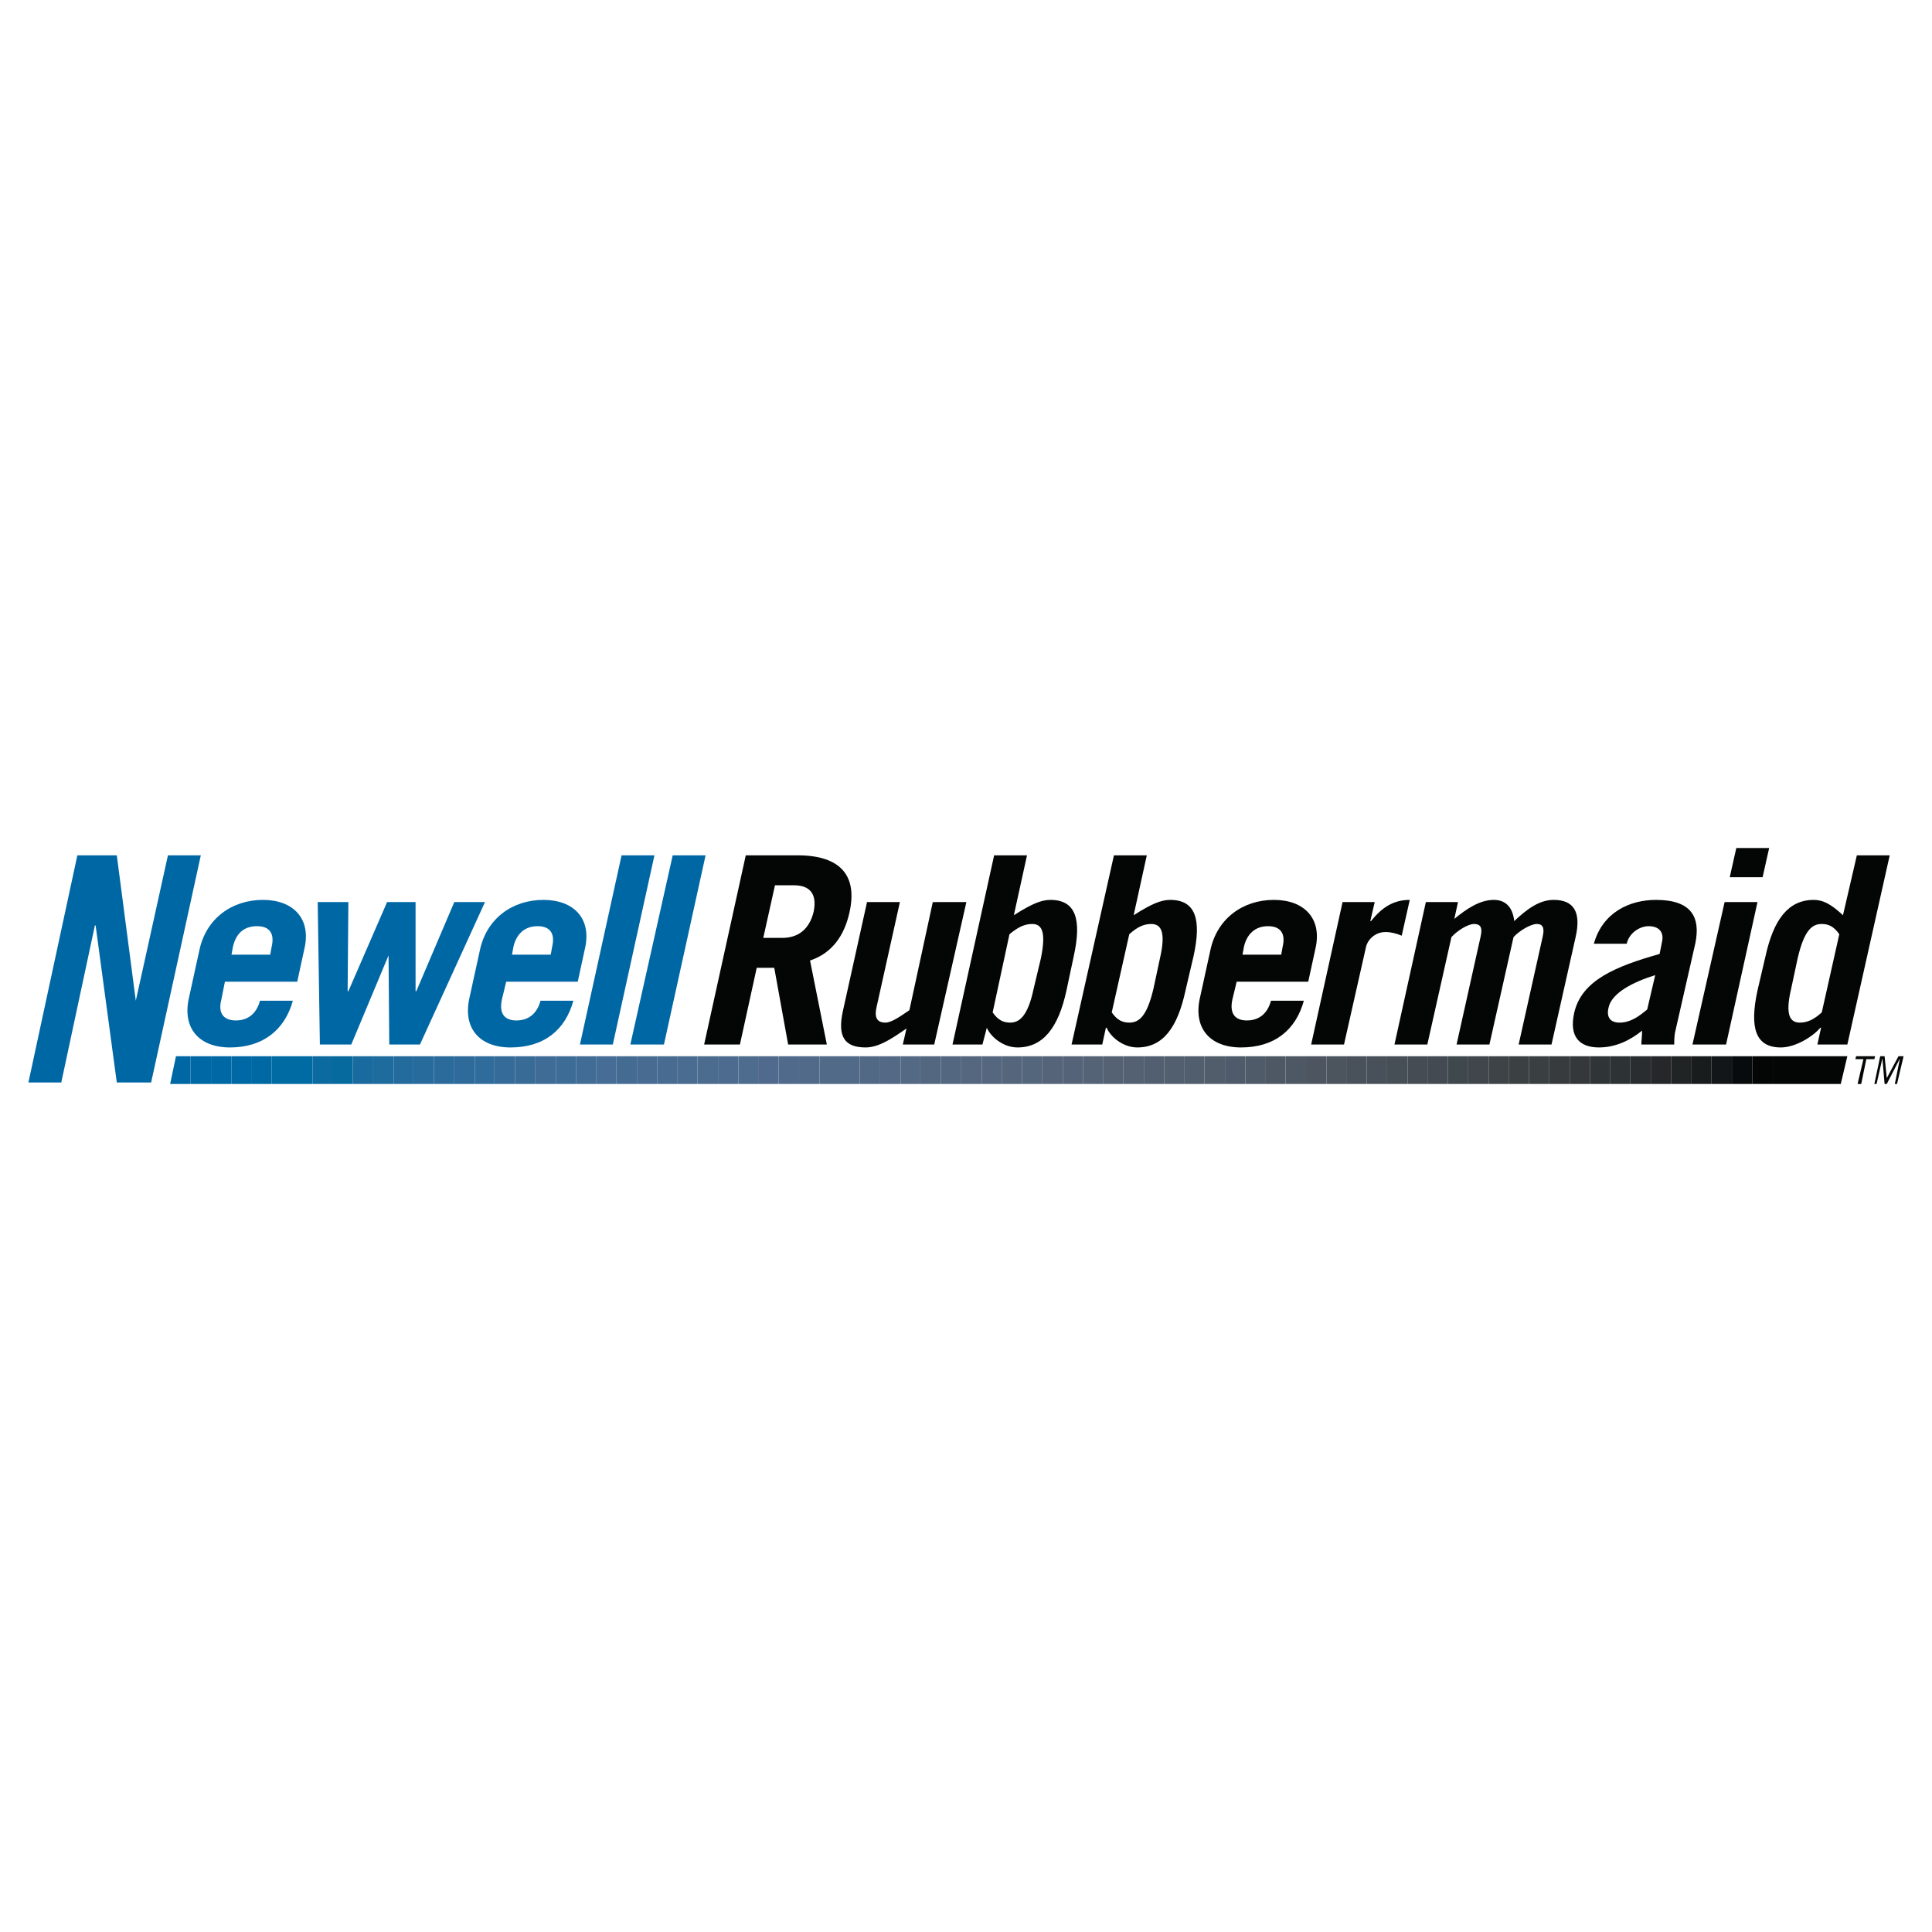 <?xml version="1.0" encoding="utf-8"?>
<!-- Generator: Adobe Illustrator 13.0.0, SVG Export Plug-In . SVG Version: 6.00 Build 14948)  -->
<!DOCTYPE svg PUBLIC "-//W3C//DTD SVG 1.0//EN" "http://www.w3.org/TR/2001/REC-SVG-20010904/DTD/svg10.dtd">
<svg version="1.0" id="Layer_1" xmlns="http://www.w3.org/2000/svg" xmlns:xlink="http://www.w3.org/1999/xlink" x="0px" y="0px"
	 width="192.756px" height="192.756px" viewBox="0 0 192.756 192.756" enable-background="new 0 0 192.756 192.756"
	 xml:space="preserve">
<g>
	<polygon fill-rule="evenodd" clip-rule="evenodd" fill="#FFFFFF" points="0,0 192.756,0 192.756,192.756 0,192.756 0,0 	"/>
	<polygon fill-rule="evenodd" clip-rule="evenodd" fill="#0067A5" points="2.834,108.002 7.718,85.336 11.653,85.336 13.548,99.84 
		14.277,96.56 16.755,85.336 20.035,85.336 15.079,108.002 11.653,108.002 9.54,92.333 9.467,92.333 6.114,108.002 2.834,108.002 	
		"/>
	<path fill-rule="evenodd" clip-rule="evenodd" fill="#0067A5" d="M23.096,95.248l0.146-0.801c0.292-1.239,1.02-2.041,2.405-2.041
		c1.312,0,1.75,0.802,1.458,2.041l-0.146,0.801H23.096L23.096,95.248z M29.655,97.945l0.729-3.353
		c0.656-2.915-1.093-4.81-4.154-4.81c-3.134,0-5.685,1.895-6.34,5.029l-1.021,4.664c-0.729,3.062,0.948,5.029,4.081,5.029
		c3.28,0,5.466-1.748,6.268-4.664h-3.28c-0.292,1.094-1.02,1.969-2.405,1.969c-1.094,0-1.822-0.584-1.458-2.041l0.364-1.822H29.655
		L29.655,97.945z"/>
	<polygon fill-rule="evenodd" clip-rule="evenodd" fill="#0067A5" points="31.696,90.001 34.757,90.001 34.684,98.893 
		34.757,98.893 38.62,90.001 41.462,90.001 41.462,98.893 41.535,98.893 45.325,90.001 48.386,90.001 41.899,104.213 
		38.838,104.213 38.765,95.321 38.765,95.321 35.048,104.213 31.915,104.213 31.696,90.001 	"/>
	<path fill-rule="evenodd" clip-rule="evenodd" fill="#0067A5" d="M51.082,95.248l0.146-0.801c0.292-1.239,1.093-2.041,2.405-2.041
		c1.312,0,1.75,0.802,1.458,2.041l-0.146,0.801H51.082L51.082,95.248z M57.642,97.945l0.729-3.353
		c0.656-2.915-1.093-4.81-4.154-4.81c-3.134,0-5.685,1.895-6.34,5.029l-1.021,4.664c-0.729,3.062,0.948,5.029,4.082,5.029
		c3.353,0,5.466-1.748,6.268-4.664h-3.279c-0.292,1.094-1.021,1.969-2.405,1.969c-1.093,0-1.75-0.584-1.458-2.041l0.438-1.822
		H57.642L57.642,97.945z"/>
	<polygon fill-rule="evenodd" clip-rule="evenodd" fill="#0067A5" points="62.015,85.336 65.294,85.336 61.14,104.213 
		57.86,104.213 62.015,85.336 	"/>
	<polygon fill-rule="evenodd" clip-rule="evenodd" fill="#0067A5" points="67.116,85.336 70.396,85.336 66.242,104.213 
		62.889,104.213 67.116,85.336 	"/>
	<path fill-rule="evenodd" clip-rule="evenodd" fill="#040606" d="M77.319,88.325h1.895c1.531,0,2.332,0.802,1.968,2.624
		c-0.437,1.822-1.604,2.624-3.134,2.624h-1.895L77.319,88.325L77.319,88.325z M82.494,104.213l-1.676-8.381
		c2.187-0.729,3.425-2.478,3.936-4.811c0.802-3.571-0.802-5.685-5.175-5.685h-5.174l-4.154,18.876h3.571l1.676-7.653h1.749
		l1.385,7.653H82.494L82.494,104.213z"/>
	<path fill-rule="evenodd" clip-rule="evenodd" fill="#040606" d="M96.415,90.001l-3.207,14.212h-3.134l0.365-1.604
		c-1.458,1.02-2.77,1.895-4.082,1.895c-2.041,0-2.842-1.02-2.259-3.645l2.405-10.858h3.28l-2.332,10.495
		c-0.219,0.947,0,1.529,0.875,1.529c0.656,0,1.531-0.654,2.405-1.238l2.333-10.786H96.415L96.415,90.001z"/>
	<path fill-rule="evenodd" clip-rule="evenodd" fill="#040606" d="M100.715,93.208c0.874-0.729,1.53-1.021,2.259-1.021
		c0.875,0,1.458,0.583,0.875,3.425l-0.729,3.062c-0.584,2.77-1.458,3.352-2.333,3.352c-0.729,0-1.239-0.291-1.749-1.02
		L100.715,93.208L100.715,93.208z M98.018,104.213l0.438-1.676l0,0c0.364,0.873,1.604,1.967,3.061,1.967
		c2.552,0,4.082-1.967,4.884-5.684l0.729-3.426c0.802-3.644,0.219-5.612-2.332-5.612c-0.875,0-1.822,0.364-3.645,1.53l1.312-5.976
		h-3.28l-4.154,18.876H98.018L98.018,104.213z"/>
	<path fill-rule="evenodd" clip-rule="evenodd" fill="#040606" d="M112.667,93.208c0.802-0.729,1.458-1.021,2.187-1.021
		c0.875,0,1.53,0.583,0.875,3.425l-0.656,3.062c-0.656,2.77-1.458,3.352-2.405,3.352c-0.729,0-1.239-0.291-1.749-1.02
		L112.667,93.208L112.667,93.208z M109.971,104.213l0.364-1.676h0.073c0.364,0.873,1.603,1.967,3.061,1.967
		c2.551,0,4.009-1.967,4.81-5.684l0.803-3.426c0.802-3.644,0.218-5.612-2.333-5.612c-0.874,0-1.822,0.364-3.644,1.53l1.312-5.976
		h-3.279l-4.228,18.876H109.971L109.971,104.213z"/>
	<path fill-rule="evenodd" clip-rule="evenodd" fill="#040606" d="M123.964,95.248l0.146-0.801c0.292-1.239,1.094-2.041,2.405-2.041
		s1.749,0.802,1.457,2.041l-0.146,0.801H123.964L123.964,95.248z M130.523,97.945l0.729-3.353c0.656-2.915-1.094-4.81-4.154-4.81
		c-3.134,0-5.685,1.895-6.341,5.029l-1.021,4.664c-0.729,3.062,0.947,5.029,4.082,5.029c3.353,0,5.466-1.748,6.268-4.664h-3.28
		c-0.291,1.094-1.02,1.969-2.404,1.969c-1.094,0-1.75-0.584-1.458-2.041l0.438-1.822H130.523L130.523,97.945z"/>
	<path fill-rule="evenodd" clip-rule="evenodd" fill="#040606" d="M130.814,104.213l3.134-14.212h3.207l-0.438,1.895h0.073
		c1.093-1.384,2.259-2.113,3.862-2.113l-0.802,3.571c-0.51-0.219-1.093-0.365-1.604-0.365c-1.093,0-1.821,0.802-1.968,1.531
		l-2.187,9.693H130.814L130.814,104.213z"/>
	<path fill-rule="evenodd" clip-rule="evenodd" fill="#040606" d="M142.257,90.001h3.207l-0.364,1.676
		c1.238-1.021,2.551-1.895,3.936-1.895c1.238,0,1.895,0.802,2.04,2.113c1.239-1.166,2.479-2.113,3.937-2.113
		c1.968,0,2.769,1.166,2.186,3.717l-2.405,10.714h-3.279l2.405-10.787c0.219-0.947-0.073-1.239-0.583-1.239
		c-0.656,0-1.822,0.729-2.332,1.312l-2.405,10.714h-3.279l2.404-10.787c0.219-0.947-0.072-1.239-0.655-1.239
		c-0.656,0-1.749,0.729-2.26,1.312l-2.405,10.714h-3.279L142.257,90.001L142.257,90.001z"/>
	<path fill-rule="evenodd" clip-rule="evenodd" fill="#040606" d="M164.34,100.715c-0.947,0.801-1.749,1.311-2.77,1.311
		c-0.874,0-1.312-0.51-1.093-1.457c0.291-1.531,2.551-2.623,4.664-3.279L164.34,100.715L164.34,100.715z M162.299,94.155
		c0.219-1.02,1.239-1.749,2.187-1.749c0.948,0,1.604,0.51,1.312,1.676l-0.219,1.093c-4.373,1.239-7.799,2.624-8.527,5.903
		c-0.51,2.332,0.51,3.426,2.478,3.426c1.677,0,3.135-0.729,4.301-1.676c0,0.582-0.073,1.02-0.073,1.385h3.28
		c0-0.365,0-0.729,0.072-1.166l2.041-8.965c0.51-2.551-0.365-4.3-3.936-4.3c-2.624,0-5.32,1.239-6.195,4.373H162.299L162.299,94.155
		z"/>
	<path fill-rule="evenodd" clip-rule="evenodd" fill="#040606" d="M175.345,90.001l-3.134,14.212h-3.353l3.207-14.212H175.345
		L175.345,90.001z M172.575,87.523l0.656-2.916h3.279l-0.655,2.916H172.575L172.575,87.523z"/>
	<path fill-rule="evenodd" clip-rule="evenodd" fill="#040606" d="M181.759,101.006c-0.802,0.729-1.458,1.02-2.187,1.02
		c-0.875,0-1.53-0.582-0.875-3.352l0.656-3.062c0.656-2.842,1.458-3.425,2.405-3.425c0.729,0,1.239,0.292,1.749,1.021
		L181.759,101.006L181.759,101.006z M184.31,104.213l4.227-18.876h-3.279l-1.385,5.976c-1.239-1.166-2.04-1.53-2.915-1.53
		c-2.551,0-4.009,1.968-4.811,5.612l-0.802,3.426c-0.802,3.717-0.218,5.684,2.333,5.684c1.457,0,3.206-1.094,3.935-1.967h0.073
		l-0.364,1.676H184.31L184.31,104.213z"/>
	<polygon fill-rule="evenodd" clip-rule="evenodd" fill="#0067A5" points="19.014,108.148 19.014,105.379 17.557,105.379 
		16.974,108.148 19.014,108.148 	"/>
	<polygon fill-rule="evenodd" clip-rule="evenodd" fill="#0068A4" points="21.055,108.148 21.055,105.379 19.014,105.379 
		19.014,108.148 21.055,108.148 	"/>
	<polygon fill-rule="evenodd" clip-rule="evenodd" fill="#0068A4" points="23.096,108.148 23.096,105.379 21.055,105.379 
		21.055,108.148 23.096,108.148 	"/>
	<polygon fill-rule="evenodd" clip-rule="evenodd" fill="#0068A4" points="25.063,108.148 25.063,105.379 23.096,105.379 
		23.096,108.148 25.063,108.148 	"/>
	<polygon fill-rule="evenodd" clip-rule="evenodd" fill="#0069A4" points="27.104,108.148 27.104,105.379 25.063,105.379 
		25.063,108.148 27.104,108.148 	"/>
	<polygon fill-rule="evenodd" clip-rule="evenodd" fill="#006AA3" points="29.145,108.148 29.145,105.379 27.104,105.379 
		27.104,108.148 29.145,108.148 	"/>
	<polygon fill-rule="evenodd" clip-rule="evenodd" fill="#006AA2" points="31.186,108.148 31.186,105.379 29.145,105.379 
		29.145,108.148 31.186,108.148 	"/>
	<polygon fill-rule="evenodd" clip-rule="evenodd" fill="#0B6A9F" points="33.153,108.148 33.153,105.379 31.186,105.379 
		31.186,108.148 33.153,108.148 	"/>
	<polygon fill-rule="evenodd" clip-rule="evenodd" fill="#066A9F" points="35.194,108.148 35.194,105.379 33.153,105.379 
		33.153,108.148 35.194,108.148 	"/>
	<polygon fill-rule="evenodd" clip-rule="evenodd" fill="#196A9F" points="37.235,108.148 37.235,105.379 35.194,105.379 
		35.194,108.148 37.235,108.148 	"/>
	<polygon fill-rule="evenodd" clip-rule="evenodd" fill="#1E6B9E" points="39.275,108.148 39.275,105.379 37.235,105.379 
		37.235,108.148 39.275,108.148 	"/>
	<polygon fill-rule="evenodd" clip-rule="evenodd" fill="#236A9D" points="41.243,108.148 41.243,105.379 39.275,105.379 
		39.275,108.148 41.243,108.148 	"/>
	<polygon fill-rule="evenodd" clip-rule="evenodd" fill="#266B9C" points="43.284,108.148 43.284,105.379 41.243,105.379 
		41.243,108.148 43.284,108.148 	"/>
	<polygon fill-rule="evenodd" clip-rule="evenodd" fill="#2A6B9C" points="45.325,108.148 45.325,105.379 43.284,105.379 
		43.284,108.148 45.325,108.148 	"/>
	<polygon fill-rule="evenodd" clip-rule="evenodd" fill="#2E6A9A" points="47.365,108.148 47.365,105.379 45.325,105.379 
		45.325,108.148 47.365,108.148 	"/>
	<polygon fill-rule="evenodd" clip-rule="evenodd" fill="#306C9B" points="49.333,108.148 49.333,105.379 47.365,105.379 
		47.365,108.148 49.333,108.148 	"/>
	<polygon fill-rule="evenodd" clip-rule="evenodd" fill="#346B99" points="51.374,108.148 51.374,105.379 49.333,105.379 
		49.333,108.148 51.374,108.148 	"/>
	<polygon fill-rule="evenodd" clip-rule="evenodd" fill="#396B97" points="53.415,108.148 53.415,105.379 51.374,105.379 
		51.374,108.148 53.415,108.148 	"/>
	<polygon fill-rule="evenodd" clip-rule="evenodd" fill="#3F6B97" points="55.455,108.148 55.455,105.379 53.415,105.379 
		53.415,108.148 55.455,108.148 	"/>
	<polygon fill-rule="evenodd" clip-rule="evenodd" fill="#3D6C96" points="57.496,108.148 57.496,105.379 55.455,105.379 
		55.455,108.148 57.496,108.148 	"/>
	<polygon fill-rule="evenodd" clip-rule="evenodd" fill="#416C96" points="59.463,108.148 59.463,105.379 57.496,105.379 
		57.496,108.148 59.463,108.148 	"/>
	<polygon fill-rule="evenodd" clip-rule="evenodd" fill="#456D96" points="61.504,108.148 61.504,105.379 59.463,105.379 
		59.463,108.148 61.504,108.148 	"/>
	<polygon fill-rule="evenodd" clip-rule="evenodd" fill="#446C93" points="63.545,108.148 63.545,105.379 61.504,105.379 
		61.504,108.148 63.545,108.148 	"/>
	<polygon fill-rule="evenodd" clip-rule="evenodd" fill="#486B92" points="65.585,108.148 65.585,105.379 63.545,105.379 
		63.545,108.148 65.585,108.148 	"/>
	<polygon fill-rule="evenodd" clip-rule="evenodd" fill="#486B92" points="67.553,108.148 67.553,105.379 65.585,105.379 
		65.585,108.148 67.553,108.148 	"/>
	<polygon fill-rule="evenodd" clip-rule="evenodd" fill="#4B6C91" points="69.594,108.148 69.594,105.379 67.553,105.379 
		67.553,108.148 69.594,108.148 	"/>
	<polygon fill-rule="evenodd" clip-rule="evenodd" fill="#4C6C8F" points="71.635,108.148 71.635,105.379 69.594,105.379 
		69.594,108.148 71.635,108.148 	"/>
	<polygon fill-rule="evenodd" clip-rule="evenodd" fill="#4D6B8E" points="73.675,108.148 73.675,105.379 71.635,105.379 
		71.635,108.148 73.675,108.148 	"/>
	<polygon fill-rule="evenodd" clip-rule="evenodd" fill="#4E6C8D" points="75.643,108.148 75.643,105.379 73.675,105.379 
		73.675,108.148 75.643,108.148 	"/>
	<polygon fill-rule="evenodd" clip-rule="evenodd" fill="#4F6A8C" points="77.684,108.148 77.684,105.379 75.643,105.379 
		75.643,108.148 77.684,108.148 	"/>
	<polygon fill-rule="evenodd" clip-rule="evenodd" fill="#506A8C" points="79.725,108.148 79.725,105.379 77.684,105.379 
		77.684,108.148 79.725,108.148 	"/>
	<polygon fill-rule="evenodd" clip-rule="evenodd" fill="#516A89" points="81.766,108.148 81.766,105.379 79.725,105.379 
		79.725,108.148 81.766,108.148 	"/>
	<polygon fill-rule="evenodd" clip-rule="evenodd" fill="#516A87" points="83.733,108.148 83.733,105.379 81.766,105.379 
		81.766,108.148 83.733,108.148 	"/>
	<polygon fill-rule="evenodd" clip-rule="evenodd" fill="#516A87" points="85.774,108.148 85.774,105.379 83.733,105.379 
		83.733,108.148 85.774,108.148 	"/>
	<polygon fill-rule="evenodd" clip-rule="evenodd" fill="#526986" points="87.814,108.148 87.814,105.379 85.774,105.379 
		85.774,108.148 87.814,108.148 	"/>
	<polygon fill-rule="evenodd" clip-rule="evenodd" fill="#546985" points="89.855,108.148 89.855,105.379 87.814,105.379 
		87.814,108.148 89.855,108.148 	"/>
	<polygon fill-rule="evenodd" clip-rule="evenodd" fill="#546983" points="91.823,108.148 91.823,105.379 89.855,105.379 
		89.855,108.148 91.823,108.148 	"/>
	<polygon fill-rule="evenodd" clip-rule="evenodd" fill="#536781" points="93.864,108.148 93.864,105.379 91.823,105.379 
		91.823,108.148 93.864,108.148 	"/>
	<polygon fill-rule="evenodd" clip-rule="evenodd" fill="#536780" points="95.904,108.148 95.904,105.379 93.864,105.379 
		93.864,108.148 95.904,108.148 	"/>
	<polygon fill-rule="evenodd" clip-rule="evenodd" fill="#55677F" points="97.945,108.148 97.945,105.379 95.904,105.379 
		95.904,108.148 97.945,108.148 	"/>
	<polygon fill-rule="evenodd" clip-rule="evenodd" fill="#55677F" points="99.985,108.148 99.985,105.379 97.945,105.379 
		97.945,108.148 99.985,108.148 	"/>
	<polygon fill-rule="evenodd" clip-rule="evenodd" fill="#54657C" points="101.953,108.148 101.953,105.379 99.985,105.379 
		99.985,108.148 101.953,108.148 	"/>
	<polygon fill-rule="evenodd" clip-rule="evenodd" fill="#54667C" points="103.994,108.148 103.994,105.379 101.953,105.379 
		101.953,108.148 103.994,108.148 	"/>
	<polygon fill-rule="evenodd" clip-rule="evenodd" fill="#566479" points="106.035,108.148 106.035,105.379 103.994,105.379 
		103.994,108.148 106.035,108.148 	"/>
	<polygon fill-rule="evenodd" clip-rule="evenodd" fill="#556378" points="108.075,108.148 108.075,105.379 106.035,105.379 
		106.035,108.148 108.075,108.148 	"/>
	<polygon fill-rule="evenodd" clip-rule="evenodd" fill="#556377" points="110.043,108.148 110.043,105.379 108.075,105.379 
		108.075,108.148 110.043,108.148 	"/>
	<polygon fill-rule="evenodd" clip-rule="evenodd" fill="#546274" points="112.084,108.148 112.084,105.379 110.043,105.379 
		110.043,108.148 112.084,108.148 	"/>
	<polygon fill-rule="evenodd" clip-rule="evenodd" fill="#536172" points="114.125,108.148 114.125,105.379 112.084,105.379 
		112.084,108.148 114.125,108.148 	"/>
	<polygon fill-rule="evenodd" clip-rule="evenodd" fill="#525F71" points="116.165,108.148 116.165,105.379 114.125,105.379 
		114.125,108.148 116.165,108.148 	"/>
	<polygon fill-rule="evenodd" clip-rule="evenodd" fill="#525F6F" points="118.133,108.148 118.133,105.379 116.165,105.379 
		116.165,108.148 118.133,108.148 	"/>
	<polygon fill-rule="evenodd" clip-rule="evenodd" fill="#515E6D" points="120.174,108.148 120.174,105.379 118.133,105.379 
		118.133,108.148 120.174,108.148 	"/>
	<polygon fill-rule="evenodd" clip-rule="evenodd" fill="#525D6B" points="122.215,108.148 122.215,105.379 120.174,105.379 
		120.174,108.148 122.215,108.148 	"/>
	<polygon fill-rule="evenodd" clip-rule="evenodd" fill="#4F5B6A" points="124.255,108.148 124.255,105.379 122.215,105.379 
		122.215,108.148 124.255,108.148 	"/>
	<polygon fill-rule="evenodd" clip-rule="evenodd" fill="#4F5B68" points="126.223,108.148 126.223,105.379 124.255,105.379 
		124.255,108.148 126.223,108.148 	"/>
	<polygon fill-rule="evenodd" clip-rule="evenodd" fill="#4E5864" points="128.264,108.148 128.264,105.379 126.223,105.379 
		126.223,108.148 128.264,108.148 	"/>
	<polygon fill-rule="evenodd" clip-rule="evenodd" fill="#4E5864" points="130.305,108.148 130.305,105.379 128.264,105.379 
		128.264,108.148 130.305,108.148 	"/>
	<polygon fill-rule="evenodd" clip-rule="evenodd" fill="#4D5560" points="132.345,108.148 132.345,105.379 130.305,105.379 
		130.305,108.148 132.345,108.148 	"/>
	<polygon fill-rule="evenodd" clip-rule="evenodd" fill="#4C545E" points="134.386,108.148 134.386,105.379 132.345,105.379 
		132.345,108.148 134.386,108.148 	"/>
	<polygon fill-rule="evenodd" clip-rule="evenodd" fill="#49525B" points="136.354,108.148 136.354,105.379 134.386,105.379 
		134.386,108.148 136.354,108.148 	"/>
	<polygon fill-rule="evenodd" clip-rule="evenodd" fill="#485159" points="138.395,108.148 138.395,105.379 136.354,105.379 
		136.354,108.148 138.395,108.148 	"/>
	<polygon fill-rule="evenodd" clip-rule="evenodd" fill="#474F56" points="140.435,108.148 140.435,105.379 138.395,105.379 
		138.395,108.148 140.435,108.148 	"/>
	<polygon fill-rule="evenodd" clip-rule="evenodd" fill="#454C53" points="142.476,108.148 142.476,105.379 140.435,105.379 
		140.435,108.148 142.476,108.148 	"/>
	<polygon fill-rule="evenodd" clip-rule="evenodd" fill="#434A51" points="144.443,108.148 144.443,105.379 142.476,105.379 
		142.476,108.148 144.443,108.148 	"/>
	<polygon fill-rule="evenodd" clip-rule="evenodd" fill="#3F484D" points="146.484,108.148 146.484,105.379 144.443,105.379 
		144.443,108.148 146.484,108.148 	"/>
	<polygon fill-rule="evenodd" clip-rule="evenodd" fill="#40464C" points="148.524,108.148 148.524,105.379 146.484,105.379 
		146.484,108.148 148.524,108.148 	"/>
	<polygon fill-rule="evenodd" clip-rule="evenodd" fill="#3D4347" points="150.565,108.148 150.565,105.379 148.524,105.379 
		148.524,108.148 150.565,108.148 	"/>
	<polygon fill-rule="evenodd" clip-rule="evenodd" fill="#3B4043" points="152.533,108.148 152.533,105.379 150.565,105.379 
		150.565,108.148 152.533,108.148 	"/>
	<polygon fill-rule="evenodd" clip-rule="evenodd" fill="#3A3F42" points="154.574,108.148 154.574,105.379 152.533,105.379 
		152.533,108.148 154.574,108.148 	"/>
	<polygon fill-rule="evenodd" clip-rule="evenodd" fill="#373B3E" points="156.614,108.148 156.614,105.379 154.574,105.379 
		154.574,108.148 156.614,108.148 	"/>
	<polygon fill-rule="evenodd" clip-rule="evenodd" fill="#34383A" points="158.655,108.148 158.655,105.379 156.614,105.379 
		156.614,108.148 158.655,108.148 	"/>
	<polygon fill-rule="evenodd" clip-rule="evenodd" fill="#2F3436" points="160.623,108.148 160.623,105.379 158.655,105.379 
		158.655,108.148 160.623,108.148 	"/>
	<polygon fill-rule="evenodd" clip-rule="evenodd" fill="#2D3234" points="162.664,108.148 162.664,105.379 160.623,105.379 
		160.623,108.148 162.664,108.148 	"/>
	<polygon fill-rule="evenodd" clip-rule="evenodd" fill="#292D2F" points="164.704,108.148 164.704,105.379 162.664,105.379 
		162.664,108.148 164.704,108.148 	"/>
	<polygon fill-rule="evenodd" clip-rule="evenodd" fill="#252729" points="166.745,108.148 166.745,105.379 164.704,105.379 
		164.704,108.148 166.745,108.148 	"/>
	<polygon fill-rule="evenodd" clip-rule="evenodd" fill="#212425" points="168.713,108.148 168.713,105.379 166.745,105.379 
		166.745,108.148 168.713,108.148 	"/>
	<polygon fill-rule="evenodd" clip-rule="evenodd" fill="#191C1D" points="170.754,108.148 170.754,105.379 168.713,105.379 
		168.713,108.148 170.754,108.148 	"/>
	<polygon fill-rule="evenodd" clip-rule="evenodd" fill="#131618" points="172.794,108.148 172.794,105.379 170.754,105.379 
		170.754,108.148 172.794,108.148 	"/>
	<polygon fill-rule="evenodd" clip-rule="evenodd" fill="#080B0C" points="174.835,108.148 174.835,105.379 172.794,105.379 
		172.794,108.148 174.835,108.148 	"/>
	<polygon fill-rule="evenodd" clip-rule="evenodd" fill="#040606" points="176.875,108.148 176.875,105.379 174.835,105.379 
		174.835,108.148 176.875,108.148 	"/>
	<polygon fill-rule="evenodd" clip-rule="evenodd" fill="#040606" points="176.875,105.379 176.875,108.148 183.653,108.148 
		184.31,105.379 176.875,105.379 	"/>
	<polygon fill-rule="evenodd" clip-rule="evenodd" fill="#040606" points="186.204,105.67 185.694,108.148 185.33,108.148 
		185.913,105.67 185.111,105.67 185.184,105.379 187.079,105.379 187.006,105.67 186.204,105.67 	"/>
	<polygon fill-rule="evenodd" clip-rule="evenodd" fill="#040606" points="189.047,108.148 189.557,105.598 189.557,105.598 
		188.245,108.148 188.026,108.148 187.808,105.598 187.808,105.598 187.225,108.148 187.006,108.148 187.589,105.379 
		188.026,105.379 188.245,107.564 188.245,107.564 189.411,105.379 189.921,105.379 189.266,108.148 189.047,108.148 	"/>
</g>
</svg>
